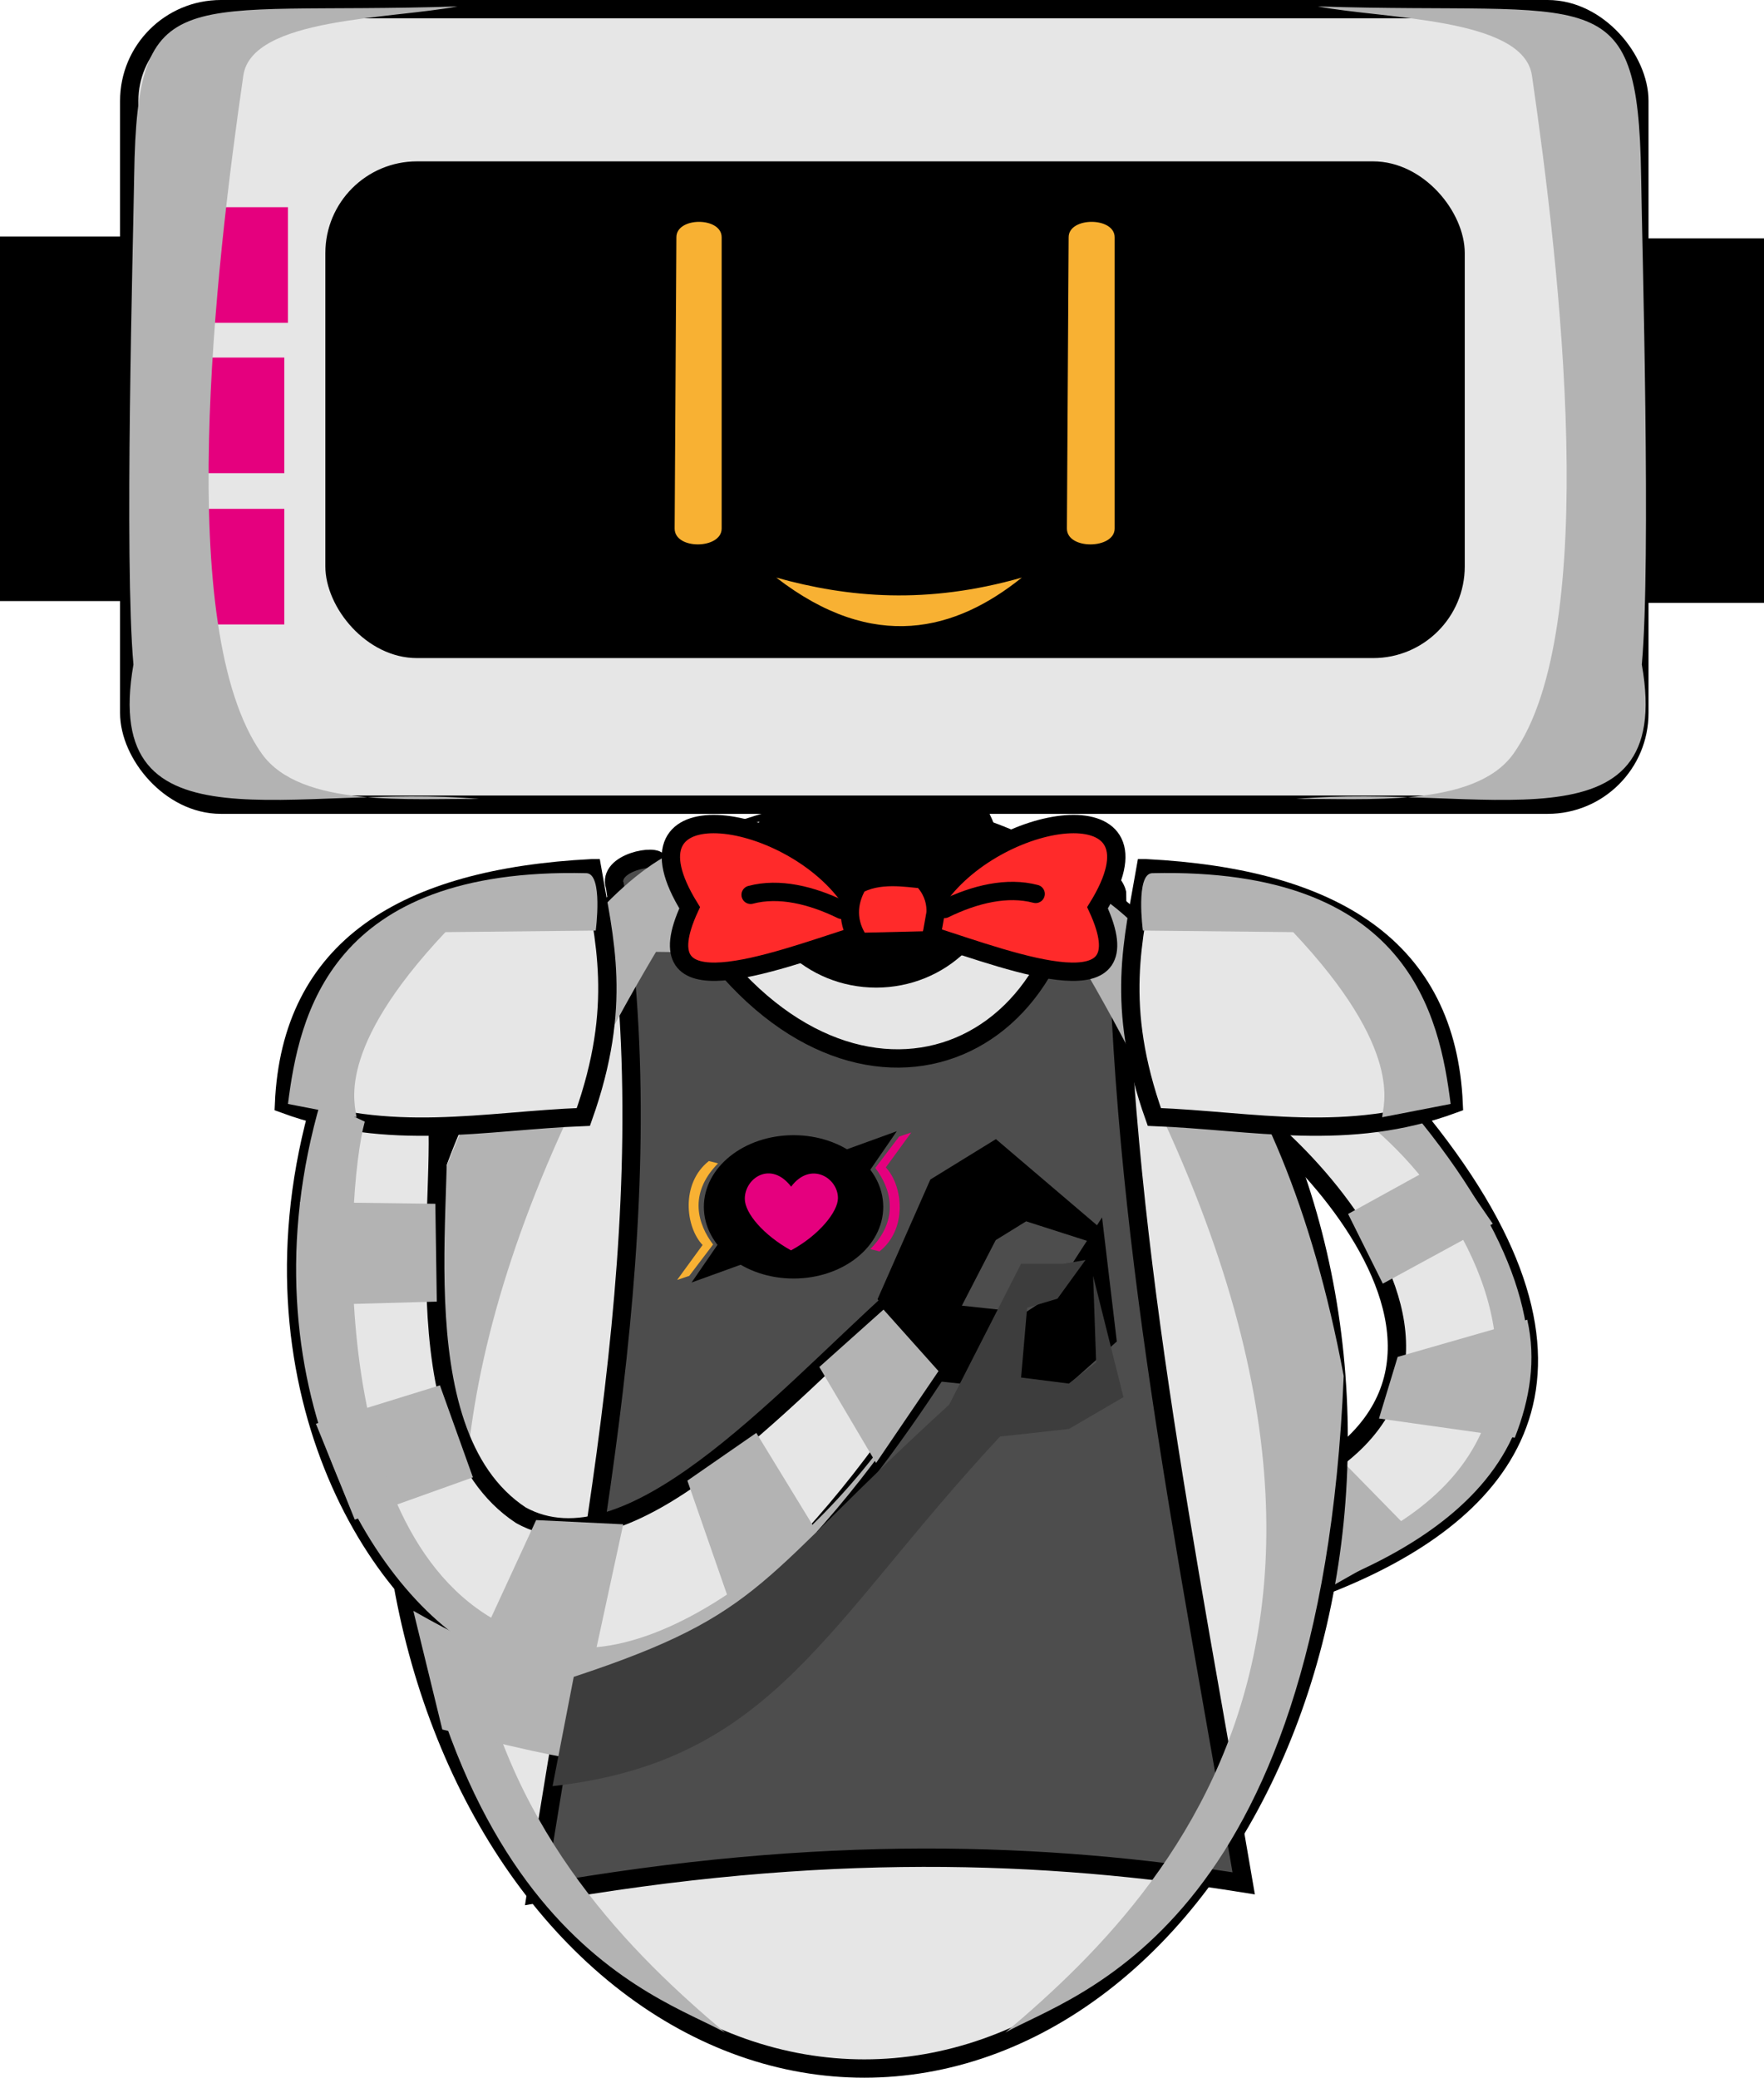 <?xml version="1.0" encoding="UTF-8"?>
<!-- Created with Inkscape (http://www.inkscape.org/) -->
<svg width="19.247mm" height="22.665mm" version="1.1" viewBox="0 0 19.247 22.665" xmlns="http://www.w3.org/2000/svg">
 <g transform="translate(-466.67 -180.44)">
  <g>
   <path d="m481.74 192.17c5.232 5.755-3.896 6.339-4.509 6.256l0.047-1.104c6.876-0.343 4.426-3.611 3.123-4.673z" fill="#e6e6e6" stroke="#000" stroke-width=".2"/>
   <path d="m481.74 192.17c5.232 5.755-3.896 6.339-4.509 6.256l0.047-0.414c8-0.105 5.8-4.351 4.07-5.503z" fill="#b3b3b3" style="mix-blend-mode:darken"/>
   <path d="m481.27 196.33-0.621 0.406 0.418 1.081 1.067-0.605z" fill="#b3b3b3" style="mix-blend-mode:darken"/>
   <ellipse cx="476.1" cy="196.13" rx="5.176" ry="6.872" fill="#e6e6e6" stroke="#000" stroke-linejoin="round" stroke-width=".2"/>
   <path d="m473.38 190.11c0.561 3.633-0.309 7.356-0.862 10.988 3.126-0.555 5.558-0.461 7.722-0.116-0.623-3.656-1.352-7.146-1.382-10.803-0.054-0.219-0.483-0.368-0.462-0.21-0.33 2.435-3.037 2.974-4.543-0.123-3e-3 -0.099-0.561-5e-3 -0.474 0.263z" fill="#4d4d4d" stroke="#000" stroke-width=".2"/>
   <path d="m474.57 189.65c-5.224 7.798-2.018 11.252 0.011 12.96-0.705-0.407-3.44-1.099-3.692-7.162 0.704-3.74 2.815-6.085 3.68-5.797z" fill="#b3b3b3" style="mix-blend-mode:darken"/>
   <path d="m470.17 192.45c-0.895 3.064 0.627 5.503 1.856 6.057 2.064 0.973 4.007-1.801 4.862-3.092l-0.463-0.81c-1.245 1.125-2.903 3.01-4.072 2.362-1.397-0.922-0.759-3.8-0.942-4.541z" fill="#e6e6e6" stroke="#000" stroke-width=".2"/>
   <path d="m477.65 189.65c5.224 7.798 2.018 11.252-0.011 12.96 0.705-0.407 3.44-1.099 3.692-7.162-0.698-3.728-2.304-5.062-3.68-5.797z" fill="#b3b3b3" style="mix-blend-mode:darken"/>
   <path d="m473.65 190.82 5.433 0.067c0.64-0.086-1.353-1.554-2.839-1.605-1.21 0.063-1.946-0.064-2.594 1.538z" fill="#b3b3b3" style="mix-blend-mode:darken"/>
   <ellipse cx="476.23" cy="189.89" rx="1.372" ry="1.322"/>
   <rect x="468.08" y="180.54" width="16.477" height="8.677" rx="1" fill="#e6e6e6" stroke="#000" stroke-linejoin="round" stroke-width=".2"/>
   <rect x="470.22" y="182.2" width="12.432" height="5.418" rx="1"/>
  </g>
  <g fill="#e5007e">
   <rect x="468.54" y="182.7" width="1.272" height="1.261"/>
   <rect x="468.5" y="184.34" width="1.272" height="1.261"/>
   <rect x="468.5" y="185.99" width="1.272" height="1.261"/>
  </g>
  <g stroke="#000" stroke-width=".2">
   <path d="m473.13 189.91c0.133 0.775 0.339 1.493-0.095 2.713-1.074 0.041-2.114 0.283-3.266-0.142 0.074-1.703 1.311-2.466 3.36-2.571z" fill="#e6e6e6"/>
   <path d="m479.17 189.91c-0.133 0.775-0.339 1.493 0.095 2.713 1.074 0.041 2.114 0.283 3.266-0.142-0.074-1.703-1.311-2.466-3.36-2.571z" fill="#e6e6e6"/>
   <path d="m476.85 195.4 1.334 0.138 0.566-0.506-0.122-1.026-0.409 0.633-0.336 0.22-0.874-0.094 0.449-0.869 0.395-0.244 0.727 0.233-1.053-0.897-0.627 0.386-0.542 1.228z"/>
  </g>
  <g fill="#b3b3b3">
   <path d="m473.17 190.59-1.64 0.017c-1.221 1.295-0.978 1.891-0.971 2.019l-0.747-0.145c0.122-0.958 0.45-2.583 3.256-2.517 0.185 4e-3 0.102 0.626 0.102 0.626z" style="mix-blend-mode:darken"/>
   <path d="m471.66 180.51c-3.021 0.099-3.493-0.33-3.526 1.844-0.012 0.786-0.109 4.221-8e-3 5.334-0.369 2.1 1.789 1.285 3.771 1.467-0.728-0.011-1.947 0.103-2.371-0.495-0.96-1.354-0.508-5.287-0.201-7.396 0.092-0.635 1.611-0.615 2.336-0.754z" style="mix-blend-mode:darken"/>
   <path d="m482.47 193.08-1.091 0.601 0.379 0.76 1.2-0.653z" style="mix-blend-mode:darken"/>
   <path d="m481.92 195.24-0.204 0.672 1.482 0.209c0.167-0.424 0.234-0.852 0.136-1.287z" style="mix-blend-mode:darken"/>
  </g>
  <rect x="466.67" y="183.02" width="1.38" height="3.976"/>
  <rect x="484.54" y="183.04" width="1.38" height="3.976"/>
  <g fill="#f8b133">
   <path d="m474.05 183.03c-3e-3 -0.227 0.497-0.227 0.494 0v3.175c3e-4 0.226-0.513 0.235-0.513 0z"/>
   <path d="m478.33 183.03c-4e-3 -0.227 0.505-0.227 0.502 0v3.175c3.1e-4 0.226-0.521 0.235-0.521 0z"/>
   <path d="m475.14 186.74c1.067 0.825 1.962 0.577 2.679 0-1.038 0.296-1.893 0.219-2.679 0z"/>
  </g>
  <g fill="#b3b3b3">
   <path d="m471.42 193.57-1.476-0.019 0.01 1.127 1.482-0.041z" style="mix-blend-mode:darken"/>
   <path d="m471.47 195.55-1.353 0.419 0.424 1.046 1.289-0.461z" style="mix-blend-mode:darken"/>
   <path d="m472.52 197.02-0.619 1.341c0.275 0.291 0.723 0.348 1.214 0.344l0.355-1.639z" style="mix-blend-mode:darken"/>
   <path d="m474.17 196.59 0.478 1.374 0.938-0.809-0.664-1.086z" style="mix-blend-mode:darken"/>
   <path d="m475.61 195.35 0.619 1.047 0.681-1.002-0.6-0.671z" style="mix-blend-mode:darken"/>
   <path d="m479.14 190.59 1.64 0.017c1.221 1.295 0.978 1.891 0.971 2.019l0.747-0.145c-0.122-0.958-0.45-2.583-3.256-2.517-0.185 4e-3 -0.102 0.626-0.102 0.626z" style="mix-blend-mode:darken"/>
   <path d="m470.17 192.45c-0.895 3.064 0.627 5.503 1.856 6.057 2.064 0.973 4.007-1.801 4.862-3.092l-0.124 0.05c-0.778 1.517-3.076 3.575-4.436 2.767-2.123-0.838-1.894-4.771-1.678-5.558z" style="mix-blend-mode:darken"/>
   <path d="m471.18 198.01c0.93 0.527 1.395 0.682 2.34 0.649l-0.084 0.697c-0.543 0.225 0.326 0.506-1.94-0.052z" style="mix-blend-mode:darken"/>
   <path d="m481.05 180.51c3.021 0.099 3.493-0.33 3.526 1.844 0.012 0.786 0.109 4.221 8e-3 5.334 0.369 2.1-1.789 1.285-3.771 1.467 0.728-0.011 1.947 0.103 2.371-0.495 0.96-1.354 0.508-5.287 0.201-7.396-0.092-0.635-1.611-0.615-2.336-0.754z" style="mix-blend-mode:darken"/>
  </g>
  <path d="m472.93 198.73c2.112-0.697 2.003-1.06 4.097-2.97l0.784-1.536h0.463l0.24-0.041-0.306 0.422-0.331 0.099-0.066 0.761 0.521 0.066 0.298-0.232-0.033-0.943 0.331 1.323-0.595 0.347-0.752 0.083c-1.903 2.042-2.469 3.544-4.882 3.813z" fill="#3d3d3d" style="mix-blend-mode:darken"/>
  <g fill="#ff2a2a" stroke="#000" stroke-width=".2">
   <path d="m475.93 190.22c-0.682-0.943-2.558-1.206-1.735 0.121-0.528 1.143 0.872 0.608 1.811 0.305z"/>
   <path d="m476.01 190.1c0.242-0.145 0.56-0.082 0.725-0.07 0.204 0.212 0.153 0.454 0.082 0.666l-0.766 0.018c-0.144-0.205-0.139-0.427-0.018-0.631z"/>
   <path d="m476.91 190.22c0.682-0.943 2.558-1.206 1.735 0.121 0.528 1.143-0.872 0.608-1.811 0.305z"/>
  </g>
  <path d="m474.86 190.2c0.31-0.082 0.662 2e-3 0.994 0.164" fill="none" stroke="#000" stroke-linecap="round" stroke-linejoin="round" stroke-width=".2"/>
  <path d="m477.97 190.19c-0.31-0.082-0.662 2e-3 -0.994 0.164" fill="none" stroke="#000" stroke-linecap="round" stroke-linejoin="round" stroke-width=".2"/>
 </g>
 <g transform="translate(-466.67 -180.44)">
  <g transform="matrix(1.396 0 0 1.396 -200.88 -75.294)">
   <ellipse cx="484.39" cy="192.62" rx=".701" ry=".56"/>
   <path d="m484.37 192.96c-0.214-0.119-0.361-0.29-0.361-0.403-5e-5 -0.164 0.205-0.3 0.362-0.095 0.153-0.203 0.367-0.068 0.366 0.09-1.1e-4 0.106-0.148 0.29-0.367 0.408z" fill="#e5007e"/>
   <path d="m484.78 192.18 0.417-0.151-0.223 0.324z"/>
   <path d="m484.01 193.06-0.417 0.151 0.223-0.324z"/>
   <path d="m483.8 192.28-0.072-0.018c-0.221 0.175-0.183 0.515-0.049 0.656l-0.199 0.273 0.095-0.032 0.186-0.245c-0.116-0.153-0.198-0.394 0.039-0.634z" fill="#f8b133"/>
   <path d="m484.99 192.95 0.072 0.018c0.221-0.175 0.183-0.515 0.049-0.656l0.199-0.273-0.095 0.032-0.186 0.245c0.116 0.153 0.198 0.394-0.039 0.634z" fill="#e5007e"/>
  </g>
 </g>
</svg>
